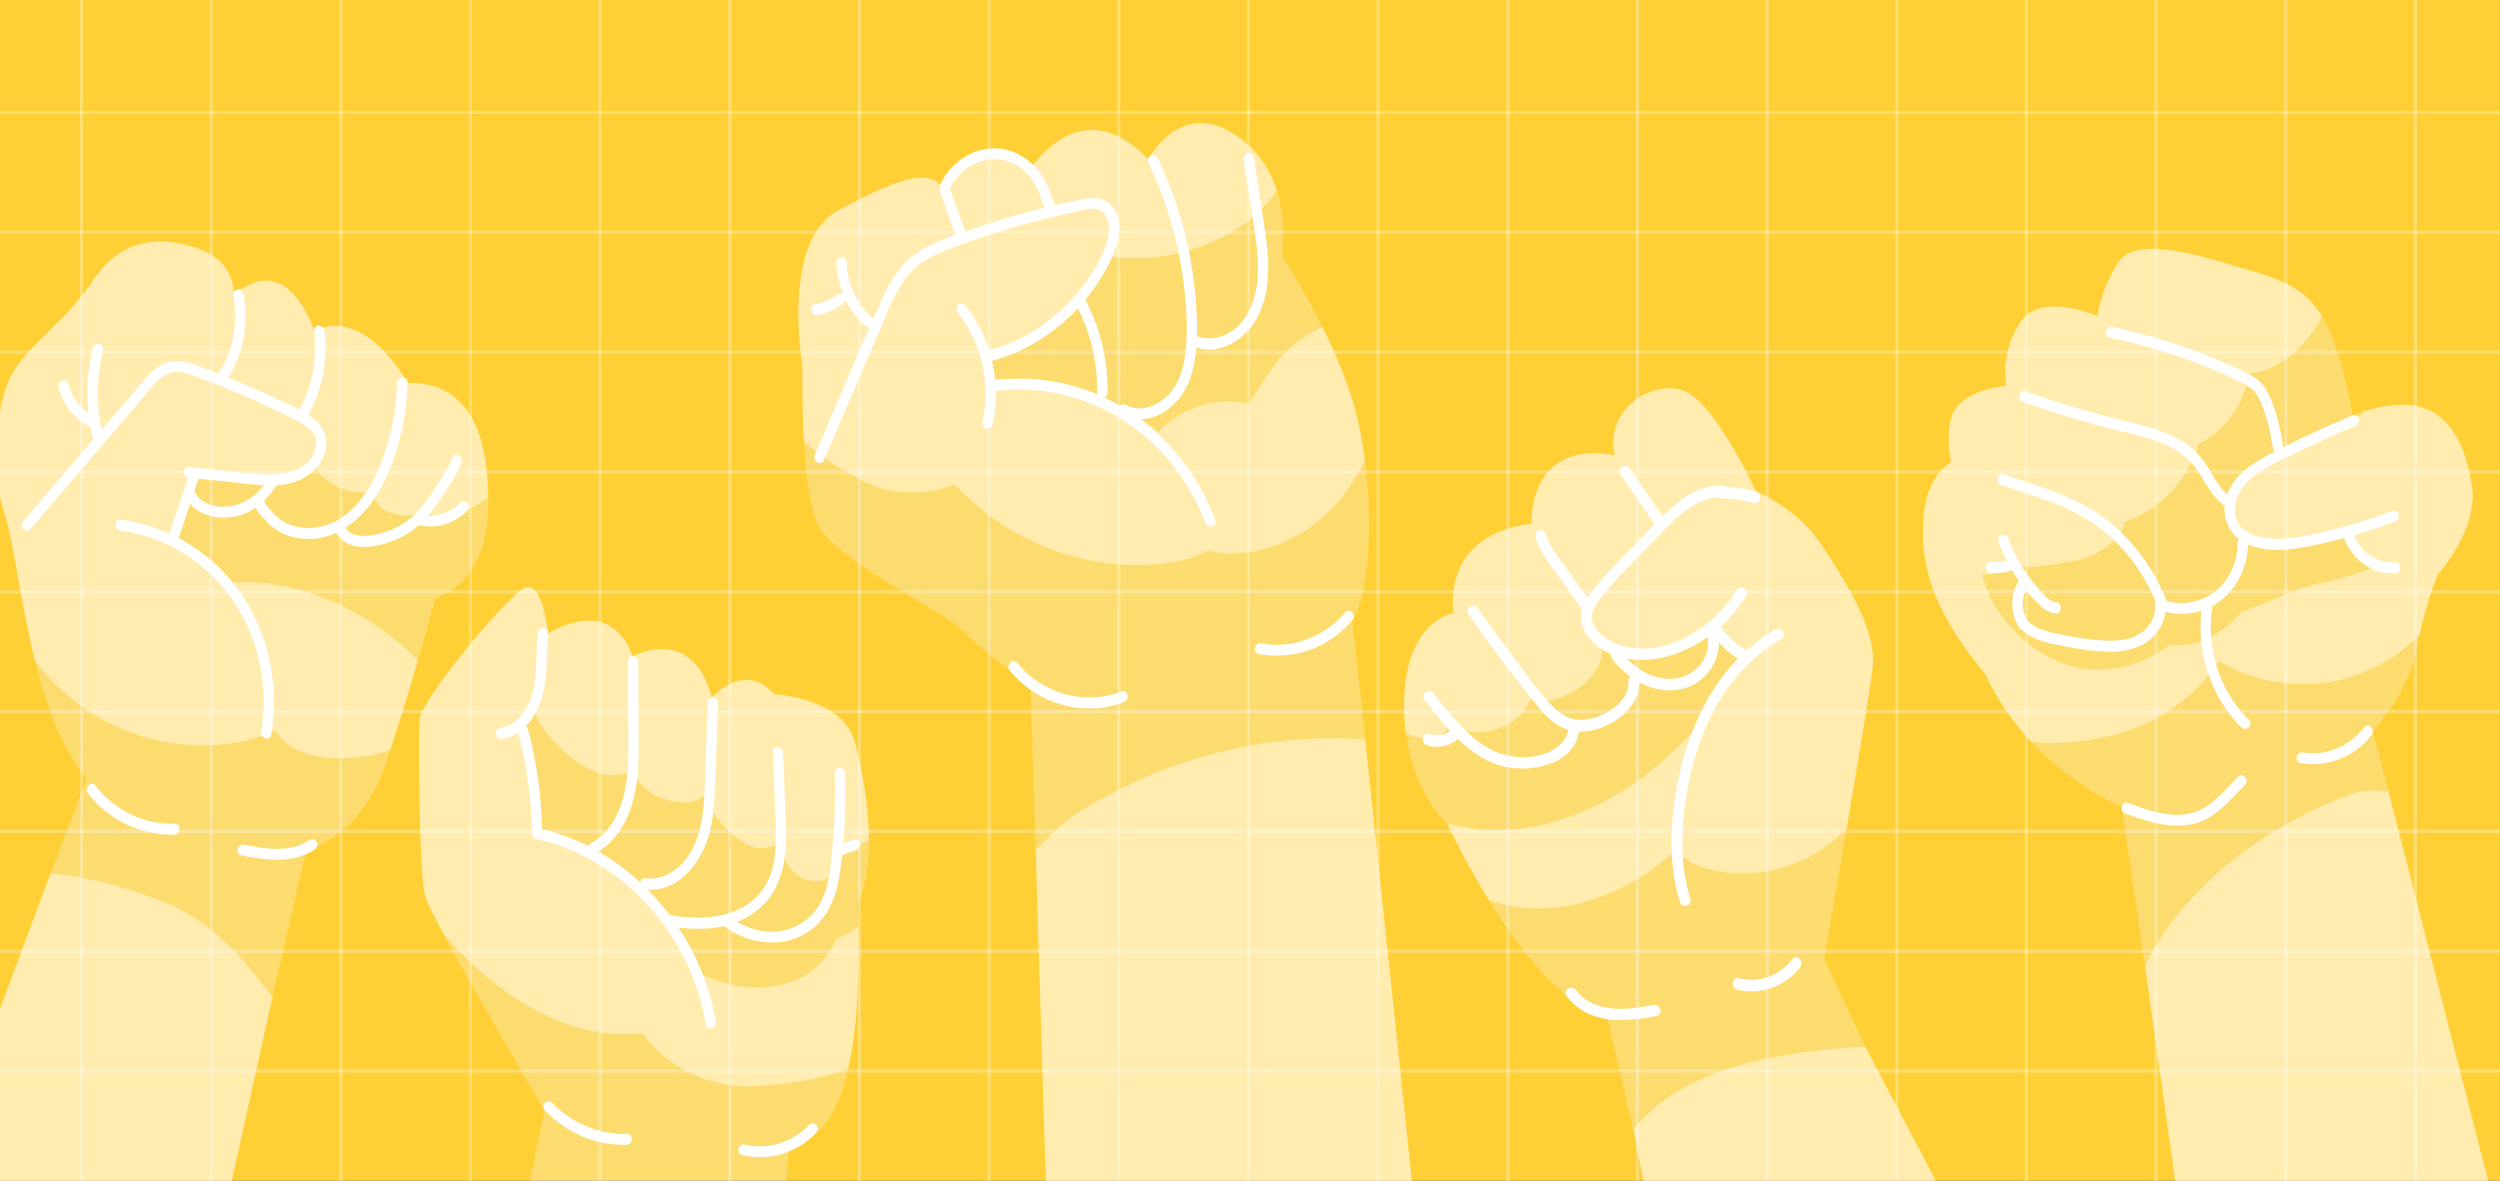 <?xml version="1.0" encoding="UTF-8"?> <svg xmlns="http://www.w3.org/2000/svg" width="813" height="384" viewBox="0 0 813 384" fill="none"><rect x="0" y="0" width="813" height="384" fill="#333333" stroke="none"/><g clip-path="url(#clip0_100_88)"><rect width="813" height="384" fill="#FFD035"></rect><path d="M406 348.333L-100 348.333" stroke="white" stroke-opacity="0.3" stroke-linecap="round" stroke-linejoin="round"></path><path d="M406 309.366L-100 309.366" stroke="white" stroke-opacity="0.3" stroke-linecap="round" stroke-linejoin="round"></path><path d="M406 270.384L-100 270.384" stroke="white" stroke-opacity="0.3" stroke-linecap="round" stroke-linejoin="round"></path><path d="M406 231.417L-100 231.417" stroke="white" stroke-opacity="0.3" stroke-linecap="round" stroke-linejoin="round"></path><path d="M406 192.45L-100 192.45" stroke="white" stroke-opacity="0.3" stroke-linecap="round" stroke-linejoin="round"></path><path d="M406 153.483L-100 153.483" stroke="white" stroke-opacity="0.3" stroke-linecap="round" stroke-linejoin="round"></path><path d="M406 114.516L-100 114.515" stroke="white" stroke-opacity="0.3" stroke-linecap="round" stroke-linejoin="round"></path><path d="M406 75.548L-100 75.548" stroke="white" stroke-opacity="0.3" stroke-linecap="round" stroke-linejoin="round"></path><path d="M406 36.581L-100 36.581" stroke="white" stroke-opacity="0.3" stroke-linecap="round" stroke-linejoin="round"></path><path d="M406 -41.368L406 426.268" stroke="white" stroke-opacity="0.3" stroke-linecap="round" stroke-linejoin="round"></path><path d="M363.82 -41.368L363.82 426.268" stroke="white" stroke-opacity="0.3" stroke-linecap="round" stroke-linejoin="round"></path><path d="M321.656 -41.368L321.656 426.268" stroke="white" stroke-opacity="0.3" stroke-linecap="round" stroke-linejoin="round"></path><path d="M279.488 -41.368L279.488 426.268" stroke="white" stroke-opacity="0.3" stroke-linecap="round" stroke-linejoin="round"></path><path d="M237.332 -41.368L237.332 426.268" stroke="white" stroke-opacity="0.3" stroke-linecap="round" stroke-linejoin="round"></path><path d="M195.164 -41.368L195.164 426.268" stroke="white" stroke-opacity="0.3" stroke-linecap="round" stroke-linejoin="round"></path><path d="M153 -41.368L153 426.268" stroke="white" stroke-opacity="0.3" stroke-linecap="round" stroke-linejoin="round"></path><path d="M110.836 -41.368L110.836 426.268" stroke="white" stroke-opacity="0.3" stroke-linecap="round" stroke-linejoin="round"></path><path d="M68.672 -41.368L68.672 426.268" stroke="white" stroke-opacity="0.3" stroke-linecap="round" stroke-linejoin="round"></path><path d="M26.496 -41.368L26.496 426.268" stroke="white" stroke-opacity="0.3" stroke-linecap="round" stroke-linejoin="round"></path><path d="M406 348.333L912 348.333" stroke="white" stroke-opacity="0.3" stroke-linecap="round" stroke-linejoin="round"></path><path d="M406 309.366L912 309.366" stroke="white" stroke-opacity="0.3" stroke-linecap="round" stroke-linejoin="round"></path><path d="M406 270.384L912 270.384" stroke="white" stroke-opacity="0.3" stroke-linecap="round" stroke-linejoin="round"></path><path d="M406 231.417L912 231.417" stroke="white" stroke-opacity="0.3" stroke-linecap="round" stroke-linejoin="round"></path><path d="M406 192.45L912 192.45" stroke="white" stroke-opacity="0.3" stroke-linecap="round" stroke-linejoin="round"></path><path d="M406 153.483L912 153.483" stroke="white" stroke-opacity="0.3" stroke-linecap="round" stroke-linejoin="round"></path><path d="M406 114.516L912 114.515" stroke="white" stroke-opacity="0.3" stroke-linecap="round" stroke-linejoin="round"></path><path d="M406 75.548L912 75.548" stroke="white" stroke-opacity="0.3" stroke-linecap="round" stroke-linejoin="round"></path><path d="M406 36.581L912 36.581" stroke="white" stroke-opacity="0.3" stroke-linecap="round" stroke-linejoin="round"></path><path d="M448.18 -41.368L448.18 426.268" stroke="white" stroke-opacity="0.3" stroke-linecap="round" stroke-linejoin="round"></path><path d="M490.344 -41.368L490.344 426.268" stroke="white" stroke-opacity="0.3" stroke-linecap="round" stroke-linejoin="round"></path><path d="M532.512 -41.368L532.512 426.268" stroke="white" stroke-opacity="0.3" stroke-linecap="round" stroke-linejoin="round"></path><path d="M574.668 -41.368L574.668 426.268" stroke="white" stroke-opacity="0.3" stroke-linecap="round" stroke-linejoin="round"></path><path d="M616.836 -41.368L616.836 426.268" stroke="white" stroke-opacity="0.3" stroke-linecap="round" stroke-linejoin="round"></path><path d="M659 -41.368L659 426.268" stroke="white" stroke-opacity="0.3" stroke-linecap="round" stroke-linejoin="round"></path><path d="M701.164 -41.368L701.164 426.268" stroke="white" stroke-opacity="0.3" stroke-linecap="round" stroke-linejoin="round"></path><path d="M743.328 -41.368L743.328 426.268" stroke="white" stroke-opacity="0.3" stroke-linecap="round" stroke-linejoin="round"></path><path d="M785.504 -41.368L785.504 426.268" stroke="white" stroke-opacity="0.3" stroke-linecap="round" stroke-linejoin="round"></path><path d="M359.036 83.156C356.141 89.329 353.442 95.428 347.938 99.545C339.867 105.602 333.478 110.947 325.409 116.291C324.529 116.602 323.394 116.913 322.227 116.75C322.41 118.953 322.672 121.145 322.701 123.303C341.587 122.442 361.661 127.896 376.723 140.48C384.091 132.36 395.802 128.858 406.122 131.266C410.876 124.027 414.943 116.199 422.249 110.946C424.754 109.145 427.355 107.623 430.024 106.304C423.47 93.16 416.851 83.021 416.851 83.021C417.666 76.152 417.36 68.841 415.269 62.112C403.149 79.373 379.035 86.501 359.036 83.156Z" fill="#F6F6F6" fill-opacity="0.3"></path><path d="M440.203 131.33C437.759 122.921 433.902 114.086 430.023 106.305C427.353 107.626 424.752 109.147 422.248 110.947C414.942 116.201 410.876 124.028 406.121 131.268C395.802 128.861 384.089 132.362 376.723 140.482C361.66 127.897 341.586 122.444 322.7 123.304C322.672 121.145 322.409 118.954 322.226 116.751C323.394 116.913 324.53 116.604 325.409 116.293C333.479 110.949 339.868 105.604 347.937 99.546C353.441 95.429 356.14 89.329 359.035 83.157C379.033 86.502 403.148 79.374 415.268 62.114C412.773 54.086 407.732 46.889 398.983 42.274C382.903 33.791 373.399 51.773 373.399 51.773C351.388 28.648 335.107 55.017 335.107 55.017C318.133 38.924 305.751 60.173 305.751 60.173C301.178 55.008 291.332 58.33 272.572 68.416C253.811 78.501 260.957 118.917 260.957 118.917C260.957 118.917 260.702 130.578 261.423 143.194C267.06 149.256 274.66 153.184 281.698 156.912C290.834 161.313 301.124 160.954 310.511 157.605C328.067 176.467 353.731 186.236 378.537 183.279C383.496 182.672 388.455 181.377 393.047 179.07C401.162 181.322 410.633 179.33 417.878 176.153C429.69 170.91 438.241 161.33 443.86 149.818C443.025 143.183 441.801 136.823 440.203 131.33Z" fill="white" fill-opacity="0.6"></path><path d="M350.629 264.157C345.355 267.686 340.998 271.945 336.801 276.531L344.489 528.741H474.475L443.969 240.426C411.814 238.21 379.676 246.067 350.629 264.157Z" fill="white" fill-opacity="0.6"></path><path d="M350.628 264.157C379.676 246.067 411.814 238.211 443.968 240.426L439.761 201.697C445.269 193.776 446.459 170.479 443.859 149.815C438.239 161.328 429.688 170.907 417.877 176.151C410.631 179.327 401.159 181.321 393.046 179.067C388.454 181.375 383.496 182.67 378.536 183.277C353.73 186.234 328.066 176.464 310.509 157.602C301.123 160.951 290.833 161.31 281.696 156.91C274.659 153.182 267.059 149.252 261.422 143.192C262.048 154.149 263.41 165.828 266.316 171.218C272.57 182.814 308.305 199.381 314.112 205.914C319.919 212.447 335.107 222.66 335.107 222.66L336.8 276.53C340.996 271.946 345.353 267.687 350.628 264.157Z" fill="#F6F6F6" fill-opacity="0.3"></path><path d="M410.757 70.89C409.743 64.293 408.729 57.696 407.714 51.099C407.367 48.842 404.127 49.8 404.472 52.046C405.485 58.644 406.5 65.24 407.514 71.837C408.518 78.371 409.609 85.052 408.855 91.685C408.24 97.089 406.26 102.637 402.331 106.309C398.777 109.632 393.773 111.002 389.271 109.346C389.398 105.027 389.134 100.677 388.754 96.422C388.091 89 386.829 81.634 384.946 74.45C382.846 66.441 379.974 58.671 376.442 51.251C375.467 49.203 372.565 51.005 373.538 53.05C379.179 64.899 382.975 77.689 384.766 90.825C385.652 97.316 386.105 103.972 385.84 110.531C385.604 116.366 384.566 122.84 380.848 127.411C377.357 131.704 371.214 134.476 366.135 131.704C365.404 131.305 364.705 131.504 364.225 131.96C362.544 130.983 360.826 130.075 359.067 129.25C359.668 129.039 360.157 128.5 360.169 127.633C360.313 117.092 357.809 106.682 352.954 97.499C356.649 93.021 359.833 87.98 362.116 82.544C364.441 77.007 365.449 69.199 359.715 65.482C356.839 63.619 353.465 64.526 350.377 65.149C347.86 65.656 345.349 66.203 342.846 66.785C342.96 65.771 342.553 64.79 341.847 64.131C340.099 56.048 333.452 49.489 325.66 48.398C317.523 47.258 309.142 52.28 305.749 60.172C305.645 60.415 305.593 60.655 305.584 60.886C305.433 61.221 305.408 61.635 305.578 62.108C307.193 66.602 308.81 71.096 310.426 75.59C310.526 75.871 310.672 76.097 310.846 76.276C306.52 77.804 302.229 79.561 298.441 82.071C292.87 85.763 289.428 91.462 286.657 97.628C285.745 99.658 284.84 101.693 283.941 103.731C283.853 103.578 283.734 103.43 283.579 103.292C278.573 98.812 275.567 92.36 275.402 85.402C275.348 83.114 271.985 83.105 272.04 85.402C272.123 88.91 272.836 92.349 274.102 95.534C273.665 95.258 273.111 95.232 272.546 95.662C270.258 97.407 267.794 98.499 265.016 99.001C262.888 99.386 263.79 102.82 265.91 102.437C268.928 101.891 271.759 100.633 274.244 98.739C274.689 98.399 274.909 97.945 274.963 97.478C276.498 100.632 278.596 103.48 281.201 105.811C281.737 106.291 282.352 106.345 282.88 106.153C276.805 120.006 270.982 133.995 265.001 147.889C264.109 149.961 267.007 151.773 267.904 149.688C273.825 135.932 279.747 122.175 285.668 108.42C288.262 102.395 290.555 95.823 294.451 90.569C298.37 85.279 304.081 82.722 309.898 80.517C322.862 75.601 336.176 71.719 349.689 68.909C352.392 68.348 356.202 66.85 358.571 68.993C360.8 71.009 361.025 74.371 360.375 77.196C359.052 82.937 355.518 88.558 352.056 93.113C351.396 93.982 350.712 94.83 350.008 95.659C349.678 95.861 349.406 96.164 349.257 96.527C341.829 104.947 332.24 111.074 321.663 113.935C319.973 108.583 317.326 103.557 313.805 99.196C312.396 97.451 310.028 99.982 311.427 101.716C316.667 108.205 319.753 116.416 320.382 124.852C320.265 125.24 320.299 125.69 320.457 126.104C320.627 129.833 320.319 133.592 319.498 137.252C318.998 139.481 322.239 140.433 322.74 138.199C323.558 134.557 323.912 130.845 323.836 127.157C346.302 124.299 369.038 134.347 382.936 153.296C386.666 158.38 389.731 164.048 391.98 170.03C392.771 172.134 396.024 171.217 395.223 169.082C390.219 155.766 381.635 144.416 370.837 136.332C373.949 136.271 377.049 135.137 379.695 133.222C384.696 129.598 387.406 123.708 388.488 117.52C388.747 116.035 388.933 114.535 389.064 113.027C397.067 115.58 405.407 110.241 409.156 102.713C414.082 92.814 412.378 81.435 410.757 70.89ZM317.867 73.898C316.524 74.353 315.157 74.805 313.783 75.266C313.782 75.072 313.748 74.864 313.667 74.642C312.081 70.23 310.494 65.817 308.907 61.405C311.884 55.114 318.486 50.992 325.191 51.895C331.851 52.791 337.301 58.562 338.673 65.406C338.688 65.533 338.715 65.656 338.754 65.773C338.877 66.236 339.129 66.545 339.442 66.719C339.428 67.004 339.485 67.293 339.598 67.557C332.278 69.357 325.025 71.472 317.867 73.898ZM342.633 124.071C336.319 122.995 329.963 122.863 323.629 123.625C323.426 121.511 323.083 119.416 322.601 117.357C333.161 114.493 342.907 108.488 350.544 100.255C354.782 108.67 356.939 118.063 356.808 127.633C356.804 127.876 356.842 128.093 356.906 128.284C352.353 126.345 347.575 124.913 342.633 124.071Z" fill="white"></path><path d="M364.657 224.863C352.822 229.513 338.953 225.689 330.764 215.507C329.359 213.76 326.99 216.291 328.386 218.027C337.277 229.082 352.695 233.349 365.55 228.299C367.563 227.509 366.692 224.064 364.657 224.863Z" fill="white"></path><path d="M437.386 199.178C430.665 207.205 420.157 211.181 410.163 209.207C408.047 208.789 407.14 212.223 409.269 212.643C420.414 214.845 432.213 210.714 439.764 201.696C441.195 199.987 438.825 197.458 437.386 199.178Z" fill="white"></path><path d="M74.715 189.498C70.526 184.504 65.247 180.197 59.434 177.275C58.603 175.391 57.788 173.472 57.254 171.449C58.73 165.101 61.199 159.172 63.709 153.26C71.685 155.841 80.407 158.231 88.482 155.628C93.021 157.598 99.137 156.035 102.429 152.345C106.732 158.057 114.477 161.211 121.19 160.005C121.555 163.123 123.632 165.573 126.202 166.482C129.508 167.734 133.476 168.278 136.712 166.765C143.638 169.165 152.6 166.735 158.765 161.795C158.773 162.779 158.769 163.777 158.75 164.795C158.274 190.621 141.594 194.518 141.594 194.518C141.594 194.518 139.377 202.812 135.934 214.645C119.631 198.53 97.246 187.757 74.715 189.498Z" fill="#F6F6F6" fill-opacity="0.3"></path><path d="M4.343 120.788C9.586 112.203 22.453 103.113 30.078 91.453C37.703 79.792 48.664 75.844 63.14 80.389C77.615 84.934 75.913 96.249 75.913 96.249C93.631 80.294 102.175 107.604 102.175 107.604C118.99 99.469 132.559 124.513 132.559 124.513C150.43 124.209 158.575 137.829 158.766 161.794C152.601 166.734 143.64 169.164 136.713 166.764C133.478 168.277 129.509 167.731 126.203 166.481C123.634 165.573 121.556 163.122 121.191 160.004C114.478 161.21 106.734 158.056 102.43 152.344C99.138 156.034 93.022 157.597 88.483 155.627C80.409 158.23 71.686 155.84 63.71 153.259C61.2 159.17 58.732 165.098 57.255 171.448C57.789 173.471 58.603 175.389 59.435 177.274C65.248 180.196 70.527 184.503 74.716 189.497C97.246 187.756 119.631 198.53 135.935 214.642C133.483 223.068 130.409 233.287 127.066 243.586C124.494 244.886 121.638 245.657 119.142 245.936C108.844 247.344 96.252 247.354 89.465 237.733C64.466 248.171 34.605 240.737 15.914 220.281C14.243 218.592 12.746 216.756 11.368 214.818C6.579 195.583 4.477 176.123 1.484 167.101C-3.757 151.302 -0.898 129.373 4.343 120.788Z" fill="white" fill-opacity="0.6"></path><path d="M11.367 214.819C12.745 216.758 14.243 218.593 15.913 220.283C34.605 240.738 64.466 248.172 89.465 237.735C96.251 247.354 108.843 247.344 119.141 245.937C121.637 245.659 124.493 244.888 127.065 243.588C126.67 244.807 126.27 246.029 125.868 247.247C117.289 273.213 99.657 276.226 99.657 276.226L88.603 324.26C79.21 311.65 68.782 299.721 54.245 293.681C42.109 288.751 29.362 285.243 16.448 283.925L28.231 253.268C20.079 243.594 14.965 229.271 11.367 214.819Z" fill="#F6F6F6" fill-opacity="0.3"></path><path d="M-42.234 441.426L16.448 283.926C29.362 285.243 42.109 288.751 54.245 293.682C68.782 299.722 79.21 311.651 88.603 324.26L43.275 528.741H-42.234V441.426Z" fill="white" fill-opacity="0.6"></path><path d="M9.91 172.023C16.245 164.632 22.58 157.242 28.915 149.851C34.505 143.33 40.094 136.81 45.684 130.288C48.075 127.499 50.434 124.01 53.554 122.083C57.211 119.825 61.328 121.575 64.983 122.931C72.558 125.742 80.031 128.866 87.369 132.312C90.866 133.954 94.488 135.525 97.814 137.536C99.795 138.733 102.638 140.722 102.842 143.399C102.768 143.593 102.721 143.811 102.714 144.057C102.497 152.422 93.133 154.533 86.903 154.292C78.414 153.964 69.889 152.657 61.436 151.786C59.391 151.574 59.307 154.772 61.127 155.288C59.105 161.363 57.084 167.438 55.062 173.513C50.012 171.226 44.651 169.704 39.143 169.025C36.993 168.761 37.018 172.326 39.143 172.588C45.265 173.344 51.276 175.286 56.769 178.243C66.668 183.571 74.857 192.007 79.922 202.501C85.148 213.331 86.961 225.977 84.946 237.953C84.569 240.2 87.81 241.154 88.189 238.901C89.406 231.666 89.389 224.309 88.115 217.082C85.882 204.422 79.756 192.633 70.684 184.039C66.876 180.431 62.646 177.405 58.122 175.015C59.362 171.288 60.602 167.562 61.842 163.837C65.343 167.941 71.397 168.966 76.364 167.99C78.809 167.509 81.08 166.491 83.122 165.088C83.82 166.453 84.743 167.687 85.838 168.72C85.912 168.789 85.99 168.849 86.071 168.905C86.124 168.989 86.183 169.071 86.252 169.152C89.773 173.228 94.845 175.214 100.003 175.278C103.344 175.321 106.47 174.581 109.343 173.261C113.892 180.948 125.548 177.507 131.836 173.938C133.41 173.046 134.843 171.987 136.171 170.801C141.859 172.113 147.801 170.344 151.99 166.027C153.545 164.425 151.164 161.909 149.612 163.507C146.815 166.39 143.04 167.871 139.221 167.668C140.183 166.545 141.091 165.359 141.961 164.129C144.948 159.901 147.978 155.458 150.011 150.618C150.884 148.54 147.986 146.73 147.107 148.82C145.41 152.86 142.978 156.478 140.588 160.082C138.325 163.493 135.861 166.887 132.59 169.28C129.298 171.688 125.488 173.191 121.571 173.976C118.555 174.58 114.224 174.615 112.295 171.65C116.796 168.787 120.544 164.476 123.342 159.614C129.327 149.211 132.087 136.588 132.559 124.514C132.649 122.218 129.286 122.229 129.197 124.514C128.939 131.109 127.917 137.621 126.107 143.939C123.454 153.193 119.079 162.988 111.109 168.347C104.311 172.918 94.373 173.281 88.63 166.631C88.543 166.532 88.454 166.447 88.363 166.375C88.316 166.314 88.272 166.251 88.216 166.197C87.202 165.24 86.423 164.151 85.826 162.887C87.379 161.409 88.749 159.701 89.897 157.852C90.1 157.842 90.303 157.832 90.505 157.817C97.323 157.329 104.81 153.317 105.937 145.693C105.988 145.563 106.029 145.418 106.054 145.255C106.656 141.208 104.504 138.135 101.536 135.84C101.135 135.529 100.721 135.233 100.301 134.947C100.342 134.887 100.383 134.823 100.42 134.754C104.84 126.544 106.685 116.984 105.539 107.603C105.264 105.357 101.9 105.336 102.177 107.603C103.25 116.396 101.666 125.246 97.517 132.955C97.472 133.038 97.437 133.12 97.405 133.203C94.875 131.836 92.189 130.707 89.657 129.511C84.591 127.119 79.465 124.867 74.287 122.762C79.267 114.667 80.971 104.758 79.157 95.301C78.725 93.053 75.485 94.01 75.914 96.249C77.567 104.872 75.831 113.848 71.259 121.17C71.192 121.277 71.139 121.384 71.097 121.489C69.161 120.728 67.219 119.988 65.268 119.27C61.395 117.846 57.223 116.506 53.245 118.284C49.686 119.877 47.18 123.252 44.649 126.204C40.776 130.723 36.902 135.242 33.029 139.761C31.225 131.253 31.369 122.445 33.473 113.986C34.025 111.763 30.782 110.823 30.23 113.038C28.488 120.044 28.011 127.298 28.781 134.441C25.586 132.227 23.278 128.919 22.264 124.932C21.701 122.716 18.459 123.662 19.022 125.879C20.419 131.378 23.965 136.03 28.792 138.557C28.998 138.666 29.2 138.724 29.397 138.748C29.639 140.088 29.922 141.422 30.254 142.747C30.27 142.811 30.289 142.874 30.31 142.933L7.532 169.503C6.079 171.197 8.452 173.723 9.91 172.023ZM85.766 157.826C83.407 160.904 80.283 163.286 76.608 164.285C72.353 165.443 66.191 164.81 63.632 160.483C63.492 160.244 63.323 160.062 63.14 159.929C63.561 158.665 63.981 157.401 64.402 156.137C64.457 155.971 64.486 155.813 64.498 155.663C68.603 156.087 72.708 156.51 76.812 156.933C79.773 157.239 82.771 157.661 85.766 157.826Z" fill="white"></path><path d="M79.327 274.706C86.414 276.069 94.229 277.459 100.692 273.151C102.529 271.927 104.219 275.008 102.39 276.228C95.12 281.074 86.422 279.678 78.434 278.142C76.307 277.733 77.207 274.299 79.327 274.706Z" fill="white"></path><path d="M31.018 255.49C37.299 263.574 46.808 268.193 56.696 267.862C58.86 267.79 58.858 271.353 56.696 271.425C46.009 271.781 35.442 266.763 28.641 258.009C27.275 256.253 29.642 253.719 31.018 255.49Z" fill="white"></path><path d="M764.635 258.22C768.412 256.886 772.671 256.777 776.794 257.561L837.636 495.225V528.741H727.753L697.508 313.896C711.121 287.046 737.673 268.205 764.635 258.22Z" fill="white" fill-opacity="0.6"></path><path d="M682.926 240.048C698.065 237.218 713.2 228.275 721.629 214.942C742.376 227.699 770.327 224.039 786.908 206.223C786.616 207.563 786.33 208.966 786.052 210.436C783.144 225.847 771.605 237.862 771.605 237.862L776.791 257.563C772.669 256.777 768.41 256.887 764.632 258.222C737.671 268.208 711.119 287.047 697.505 313.899L690.008 262.503C676.94 256.388 667.349 248.52 660.504 241.185C668.019 242.204 675.153 241.469 682.926 240.048Z" fill="#F6F6F6" fill-opacity="0.3"></path><path d="M768.652 133.837C767.509 134.21 766.333 134.629 765.114 135.107C765.114 135.107 761.992 116.768 756.967 106.302C756.372 105.061 755.758 103.916 755.115 102.849C750.22 112.47 742.136 120.096 731.652 121.538C729.663 131.381 723.574 140.581 714.953 144.301C711.833 155.089 704.295 163.919 694.359 168.431C693.387 168.844 692.274 169.284 691.118 169.61C690.727 171.252 690.072 172.808 688.979 174.132C684.945 179.121 679.228 181.615 673.512 182.684C667.258 183.548 660.783 185.343 654.623 183.738C651.91 186.025 648.241 186.971 644.605 186.872C648.66 202.405 661.691 213.903 676.202 217.245C686.483 219.113 697.276 216.086 705.668 209.59C706.884 208.649 708.049 207.637 709.154 206.556C708.049 207.637 706.883 208.649 705.668 209.59C714.248 211.225 722.901 205.864 729.068 198.842C728.375 199.052 727.678 199.251 726.977 199.43C727.679 199.25 728.376 199.052 729.068 198.842C737.994 196.133 746.196 191.107 755.557 189.454C762.252 188.035 767.949 185.91 773.972 183.781C769.744 181.08 766.526 177.42 763.962 173.108C753.712 178.836 739.962 178.857 730.003 173.421C725.969 170.927 723.951 163.445 726.304 157.744C726.594 157.053 726.999 156.446 727.47 155.888C731.994 152.926 737.529 151.511 742.78 149.193C744.461 148.48 746.142 147.411 747.824 146.342C754.729 141.461 763.355 139.971 768.652 133.837ZM710.835 206.556C711.172 206.199 710.835 206.199 710.498 206.199C710.835 206.2 711.172 206.2 710.835 206.556Z" fill="#F6F6F6" fill-opacity="0.3"></path><path d="M625.551 167.846C626.609 154.396 634.541 150.193 634.541 150.193C634.541 150.193 631.368 136.464 637.449 131.14C643.531 125.817 652.521 125.536 652.521 125.536C652.521 125.536 650.141 115.728 656.751 105.081C663.362 94.434 682.136 102.84 682.136 102.84C682.136 102.84 682.665 95.274 688.747 85.468C694.829 75.661 718.098 84.067 731.848 87.99C743.967 91.449 750.334 94.909 755.115 102.848C750.22 112.47 742.136 120.096 731.652 121.538C729.663 131.381 723.574 140.581 714.953 144.301C711.833 155.089 704.295 163.919 694.359 168.431C693.387 168.844 692.275 169.284 691.118 169.61C690.727 171.252 690.073 172.808 688.979 174.132C684.945 179.121 679.228 181.615 673.512 182.684C667.258 183.548 660.783 185.343 654.623 183.738C651.91 186.025 648.241 186.971 644.606 186.872C648.66 202.405 661.691 213.902 676.202 217.245C686.483 219.112 697.276 216.085 705.668 209.59C714.248 211.225 722.901 205.864 729.068 198.842C737.994 196.133 746.196 191.107 755.557 189.454C762.252 188.035 767.949 185.91 773.972 183.781C769.744 181.08 766.526 177.42 763.962 173.108C753.712 178.836 739.962 178.857 730.003 173.421C725.969 170.927 723.951 163.445 726.304 157.744C726.594 157.053 726.999 156.446 727.471 155.888C731.994 152.926 737.529 151.511 742.78 149.192C744.461 148.48 746.143 147.411 747.824 146.342C754.73 141.463 763.358 139.972 768.653 133.838C794.962 125.238 801.236 143.235 803.77 157.199C806.415 171.769 792.929 186.619 792.929 186.619C792.929 186.619 789.683 193.5 786.91 206.224C770.328 224.04 742.378 227.7 721.631 214.943C713.2 228.276 698.066 237.219 682.928 240.049C675.155 241.469 668.021 242.205 660.508 241.183C649.731 229.634 645.76 219.402 645.76 219.402C626.573 196.425 624.493 181.295 625.551 167.846Z" fill="white" fill-opacity="0.6"></path><path d="M647.372 182.708C649.139 182.882 650.848 182.772 652.57 182.317C652.579 182.314 652.586 182.314 652.594 182.312C651.579 180.294 650.677 178.208 649.899 176.053C649.126 173.909 652.376 172.982 653.142 175.105C654.65 179.287 656.707 183.24 659.226 186.836C660.469 188.611 661.847 190.284 663.313 191.858C664.637 193.28 666.525 195.801 668.549 195.857C670.709 195.917 670.717 199.479 668.549 199.42C665.972 199.349 664.131 197.591 662.336 195.82C661.073 194.574 659.886 193.25 658.762 191.866C657.261 195.101 657.488 198.859 659.369 201.922C659.518 201.997 659.666 202.097 659.805 202.229C662.873 205.121 667.465 205.77 671.355 206.558C675.712 207.44 680.149 208.12 684.585 208.324C688.558 208.506 692.831 208.204 696.259 205.844C699.255 203.783 701.26 200.321 700.818 196.482C700.773 196.098 700.834 195.781 700.966 195.528C697.146 186.18 690.901 177.906 683.126 171.922C673.532 164.536 661.841 161.489 650.71 157.711C648.657 157.014 649.534 153.573 651.604 154.275C663.334 158.257 675.66 161.502 685.651 169.494C694.047 176.212 700.551 185.145 704.553 195.444C704.584 195.45 704.613 195.455 704.643 195.464C710.115 196.96 716.124 195.794 720.622 192.105C725.129 188.408 727.69 182.533 727.697 176.535C727.698 176.022 727.867 175.625 728.129 175.342C724.896 172.808 723.094 168.933 723.469 164.564C719.838 161.944 717.749 157.951 715.366 154.152C712.837 150.12 709.555 147.214 705.424 145.156C701.245 143.075 696.679 141.942 692.2 140.847C686.91 139.554 681.638 138.207 676.401 136.688C670.169 134.88 663.99 132.877 657.865 130.699C655.823 129.973 656.699 126.531 658.759 127.263C669.625 131.126 680.659 134.395 691.831 137.104C700.414 139.185 709.978 141.507 715.923 148.988C718.882 152.712 720.72 157.678 724.311 160.799C726.735 154.019 733.073 150.328 738.945 147.27C739.152 147.163 739.358 147.059 739.565 146.952C739.397 146.749 739.274 146.477 739.22 146.127C738.345 140.397 737.027 134.066 734.313 128.963C732.87 126.25 730.395 125.124 727.829 123.889C725.11 122.582 722.362 121.345 719.585 120.182C708.71 115.626 697.45 112.158 685.975 109.774C683.854 109.332 684.751 105.898 686.869 106.338C699.162 108.892 711.211 112.694 722.802 117.738C725.618 118.964 728.43 120.23 731.179 121.62C733.711 122.9 735.812 124.526 737.215 127.164C740.075 132.539 741.539 139.141 742.461 145.178C742.475 145.274 742.481 145.366 742.484 145.457C749.904 141.711 757.458 138.265 765.116 135.104C767.133 134.271 768.008 137.714 766.01 138.54C758.99 141.439 752.066 144.585 745.252 147.993C739.602 150.818 732.312 153.633 728.73 159.414C727.088 162.064 726.133 165.558 727.164 168.653C728.075 171.383 730.405 173.126 732.905 174.035C739.337 176.375 746.82 174.929 753.285 173.509C761.674 171.667 769.934 169.174 778.015 166.165C780.061 165.403 780.94 168.844 778.909 169.601C774.493 171.245 770.021 172.73 765.507 174.044C767.668 179.675 773.227 183.295 778.971 182.897C781.132 182.748 781.123 186.312 778.971 186.46C771.707 186.962 764.83 182.072 762.246 174.959C759.571 175.683 756.883 176.351 754.179 176.944C747.023 178.514 738.645 180.105 731.57 177.303C731.391 177.232 731.215 177.158 731.043 177.082C730.881 183.985 727.845 190.661 722.662 194.908C721.662 195.728 720.6 196.44 719.492 197.049C717.243 210.531 721.865 224.755 731.291 234.063C732.877 235.63 730.495 238.146 728.913 236.583C719.145 226.937 714.35 212.561 715.906 198.597C712.138 199.825 708.067 199.978 704.185 199.006C703.821 202.393 701.994 205.515 699.508 207.703C695.842 210.93 691.049 211.926 686.387 211.929C681.178 211.933 675.893 211.075 670.784 210.057C666.184 209.14 661.265 208.231 657.613 204.912C657.317 204.795 657.041 204.587 656.816 204.265C653.698 199.804 653.602 193.484 656.5 188.879C655.693 187.722 654.935 186.535 654.223 185.319C654.036 185.514 653.784 185.667 653.463 185.753C651.464 186.282 649.424 186.474 647.371 186.271C645.236 186.061 645.215 182.497 647.372 182.708Z" fill="white"></path><path d="M748.949 244.686C756.428 246.021 764.097 242.712 768.83 236.511C770.191 234.727 772.557 237.262 771.208 239.031C765.681 246.274 756.666 249.659 748.056 248.122C745.926 247.742 746.829 244.308 748.949 244.686Z" fill="white"></path><path d="M692.035 261.12C698.318 263.4 705.064 265.925 711.798 264.632C718.569 263.331 723.01 257.472 727.72 252.65C729.277 251.057 731.657 253.573 730.098 255.17C724.955 260.435 720.077 266.628 712.692 268.068C705.293 269.51 698.074 267.072 691.141 264.556C689.105 263.817 689.98 260.374 692.035 261.12Z" fill="white"></path><path d="M246.205 353.293C232.088 354.203 217.474 347.936 208.915 335.991C184.37 338.989 161.38 323.307 144.312 303.927C155.3 324.424 177.104 361.054 177.104 361.054L169.894 395.98C188.233 388.713 208.387 390.852 227.87 395.772C236.506 398.034 246.936 400.538 254.624 406.15L256.488 372.06L265.37 368.433C270.545 364.466 273.839 356.544 275.908 347.291C266.533 351.189 255.983 352.663 246.205 353.293Z" fill="#F6F6F6" fill-opacity="0.3"></path><path d="M271.896 305.311C264.243 323.786 241.638 324.348 225.947 315.722C223.439 309.343 220.175 303.388 216.365 298.056C205.979 284.012 190.268 274.732 174.005 270.487C173.299 258.27 174.752 244.756 168.861 234.314C170.154 232.667 171.279 230.886 172.252 228.999C176.211 238.097 183.415 245.974 191.869 250.263C195.715 252.315 200.901 252.905 204.972 250.776C208.91 257.174 215.792 261.379 223.311 260.988C225.548 260.763 227.559 259.898 229.359 258.633C231.628 265.558 236.87 271.284 242.818 274.597C246.579 276.633 250.208 275.903 253.61 274.256C254.766 280.774 258.414 286.198 265.105 286.582C270.747 286.906 272.797 281.542 273.56 276.104C276.575 275.973 279.69 274.816 282.571 273.212C282.503 261.566 280.164 248.788 277.798 240.7C273.791 227.001 251.73 225.733 251.73 225.733C241.937 214.693 231.486 226.864 231.486 226.864C225.239 202.858 205.745 213.399 205.745 213.399C198.317 192.802 178.249 206.031 178.249 206.031C178.249 206.031 178.025 203.871 177.484 201.184C176.483 196.207 174.398 189.416 170.642 191.144C164.857 193.806 136.763 227.611 136.433 234.077C136.102 240.544 136.261 283.454 138.217 291.233C138.67 293.034 141 297.748 144.312 303.926C161.379 323.307 184.369 338.987 208.914 335.99C217.473 347.934 232.087 354.201 246.204 353.292C255.982 352.662 266.533 351.189 275.906 347.29C279.447 331.452 279.399 311.717 279.044 301.23C276.92 303.011 274.512 304.405 271.896 305.311Z" fill="white" fill-opacity="0.6"></path><path d="M282.573 273.212C279.692 274.816 276.577 275.975 273.562 276.104C272.799 281.541 270.749 286.906 265.107 286.582C258.418 286.198 254.769 280.774 253.612 274.257C250.21 275.904 246.582 276.634 242.82 274.597C236.873 271.284 231.63 265.557 229.361 258.633C227.561 259.898 225.55 260.764 223.313 260.989C215.796 261.379 208.913 257.175 204.974 250.776C200.902 252.906 195.717 252.315 191.871 250.263C183.418 245.974 176.213 238.098 172.254 228.999C171.281 230.886 170.156 232.669 168.863 234.315C174.753 244.756 173.301 258.269 174.008 270.488C190.27 274.733 205.981 284.013 216.367 298.056C220.177 303.39 223.441 309.344 225.949 315.723C241.64 324.349 264.245 323.787 271.898 305.311C270.478 305.804 268.996 306.153 267.464 306.342C268.995 306.152 270.478 305.802 271.898 305.311C272.542 303.757 273.081 302.078 273.5 300.267C273.081 302.079 272.542 303.759 271.898 305.311C274.515 304.405 276.922 303.012 279.046 301.23C278.894 296.687 278.684 293.876 278.684 293.876C281.573 288.829 282.62 281.293 282.573 273.212Z" fill="#F6F6F6" fill-opacity="0.3"></path><path d="M279.622 274.344C279.446 273.485 278.485 272.672 277.621 272.983C276.479 273.394 275.339 273.804 274.199 274.216C274.223 273.924 274.247 273.632 274.271 273.342C274.873 266.091 275.075 258.811 274.913 251.534C274.863 249.256 271.504 249.044 271.555 251.341C271.717 258.617 271.516 265.898 270.914 273.149C270.381 279.565 270.044 286.709 267.35 292.607C264.914 297.935 260.076 301.512 254.644 302.641C249.499 303.71 244.249 302.424 239.716 299.786C242.341 298.728 244.832 297.26 247.107 295.292C255.469 288.052 255.911 276.845 255.515 266.263C255.247 259.129 254.972 251.994 254.701 244.859C254.614 242.588 251.256 242.373 251.343 244.666C251.622 252.007 251.914 259.348 252.181 266.689C252.414 273.127 252.645 280.065 249.909 286.009C244.234 298.34 229.682 299.676 218.419 297.669C218.211 297.631 218.022 297.633 217.85 297.665C215.618 294.69 213.191 291.877 210.589 289.26C221.171 290.105 228.784 279.667 231.01 269.692C232.421 263.366 232.506 256.833 232.734 250.37L233.503 228.661C233.584 226.373 230.226 226.172 230.145 228.468C229.919 234.874 229.691 241.28 229.465 247.686C229.25 253.751 229.242 259.894 228.32 265.898C227.502 271.225 225.729 276.596 222.107 280.522C218.876 284.024 214.604 286.251 209.918 285.615C208.922 285.48 208.351 286.173 208.239 286.984C204.042 283.1 199.447 279.705 194.548 276.907C202.793 272.003 206.373 261.993 207.303 252.431C207.89 246.387 207.679 240.27 207.655 234.204L207.577 215.218C207.568 212.934 204.21 212.727 204.22 215.025C204.244 220.885 204.268 226.745 204.292 232.606C204.316 238.239 204.481 243.901 204.154 249.527C203.604 258.982 200.815 269.586 192.208 274.192C191.754 274.435 191.493 274.798 191.382 275.194C186.552 272.746 181.498 270.864 176.265 269.641C176.033 258.654 174.521 247.744 171.705 237.162C171.579 236.688 171.326 236.351 171.014 236.136C172.944 234.142 174.453 231.627 175.495 228.994C178.347 221.784 177.459 213.634 178.255 206.034C178.494 203.753 175.136 203.567 174.898 205.841C174.184 212.645 174.928 219.867 172.816 226.436C171.219 231.406 167.759 236.075 162.584 236.776C160.441 237.067 161.165 240.548 163.301 240.258C165.217 239.999 166.955 239.284 168.504 238.247C171.315 248.917 172.822 259.904 172.936 270.982C172.943 271.688 173.34 272.61 174.081 272.769C195.699 277.411 214.367 293.446 223.862 314.45C226.537 320.368 228.414 326.629 229.466 333.094C229.833 335.353 233.12 334.595 232.752 332.335C230.95 321.263 226.69 310.773 220.623 301.6C225.549 302.263 230.625 302.262 235.419 301.142C235.481 301.202 235.546 301.259 235.622 301.312C243.869 307.248 254.955 308.673 263.485 302.543C271.214 296.989 272.967 287.358 273.861 278.081C275.354 277.542 276.846 277.005 278.34 276.467C279.196 276.155 279.831 275.359 279.622 274.344Z" fill="white"></path><path d="M203.922 368.744C194.896 368.983 186.06 365.399 179.609 358.675C178.071 357.073 175.559 359.442 177.107 361.055C184.167 368.413 193.819 372.565 203.741 372.301C205.888 372.244 206.088 368.686 203.922 368.744Z" fill="white"></path><path d="M263.124 365.781C257.736 371.485 249.777 374.054 242.318 372.218C240.225 371.703 239.142 375.079 241.249 375.598C249.857 377.717 259.087 375.082 265.369 368.434C266.897 366.817 264.658 364.156 263.124 365.781Z" fill="white"></path><path d="M531.137 367.226L563.502 528.74H705.694L606.574 340.361C604.474 340.379 602.37 340.499 600.256 340.734C575.455 342.894 547.42 347.406 531.137 367.226Z" fill="white" fill-opacity="0.6"></path><path d="M553.309 281.971C550.102 280.852 547.223 278.898 544.947 276.425C528.647 291.828 504.65 300.173 484.145 292.678C494.017 308.637 508.208 327.199 522.788 331.434L531.137 367.226C547.42 347.406 575.455 342.894 600.256 340.734C602.37 340.499 604.474 340.378 606.574 340.361L593.221 311.912C593.221 311.912 596.818 291.324 600.589 269.178C589.034 281.885 570.59 287.354 553.309 281.971Z" fill="#F6F6F6" fill-opacity="0.3"></path><path d="M554.156 233.475C557.311 226.401 562.262 220.394 567.636 214.876C563.161 212.327 559.326 208.108 556.912 203.229C550.822 208.989 542.567 212.352 534.328 212.4C529.938 212.308 525.405 212.506 521.148 210.767C521.187 218.191 515.074 223.543 509.101 226.232C505.476 228.11 501.375 228.372 497.446 227.577C496.733 230.356 495.04 232.537 492.834 233.961C486.902 238.084 477.898 240.238 471.792 235.431C470.458 237.956 468.434 239.933 465.395 240.272C462.567 240.304 459.619 239.912 457.16 238.375C458.828 250.875 464.008 261.328 470.365 267.63C500.943 276.518 534.378 258.364 554.156 233.475Z" fill="#F6F6F6" fill-opacity="0.3"></path><path d="M592.222 176.995C584.34 165.04 571.085 159.878 571.085 159.878C571.085 159.878 558.745 133.166 549.049 127.773C539.353 122.38 521.611 131.943 525.101 148.11C525.101 148.11 498.691 141.096 497.958 170.426C497.958 170.426 470.059 171.705 472.653 199.276C472.653 199.276 459.572 201.641 457.099 221.615C456.375 227.462 456.458 233.1 457.162 238.376C459.621 239.912 462.569 240.304 465.397 240.273C468.436 239.935 470.46 237.957 471.794 235.432C477.901 240.239 486.904 238.085 492.836 233.963C495.044 232.538 496.736 230.358 497.449 227.578C501.377 228.374 505.478 228.111 509.103 226.233C515.075 223.544 521.189 218.192 521.15 210.768C525.407 212.506 529.94 212.31 534.33 212.402C542.569 212.353 550.824 208.992 556.914 203.23C559.328 208.109 563.164 212.329 567.638 214.877C562.265 220.395 557.313 226.402 554.158 233.477C534.38 258.365 500.945 276.519 470.367 267.632C470.491 267.755 470.615 267.879 470.739 267.999C470.739 267.999 475.954 279.444 484.141 292.68C504.647 300.173 528.644 291.828 544.944 276.427C547.22 278.901 550.1 280.854 553.306 281.973C570.588 287.355 589.031 281.887 600.586 269.178C604.363 246.99 608.313 223.237 608.994 217.057C610.353 204.707 600.105 188.95 592.222 176.995Z" fill="white" fill-opacity="0.6"></path><path d="M571.086 159.877C567.932 158.978 564.711 158.479 561.456 158.363C561.178 158.115 560.818 157.949 560.374 157.924C552.598 157.484 546.203 162.449 540.686 167.832C537.115 162.658 533.544 157.482 529.972 152.307C528.634 150.369 525.643 152.379 526.993 154.336C530.69 159.693 534.386 165.049 538.084 170.406C538.09 170.415 538.096 170.421 538.102 170.428C537.899 170.637 537.697 170.845 537.495 171.052C533.897 174.766 530.3 178.481 526.703 182.197C523.357 185.654 519.972 189.123 517.136 193.073C516.824 193.507 516.527 193.947 516.25 194.395C514.095 191.439 511.965 188.463 509.866 185.462C507.358 181.875 503.92 178.043 502.69 173.708C502.033 171.396 498.653 172.509 499.31 174.824C500.592 179.342 503.871 183.168 506.474 186.901C509.114 190.687 511.804 194.432 514.532 198.147C513.946 200.206 513.96 202.373 514.983 204.636C516.656 208.335 520.125 211.03 523.635 212.569C523.708 212.602 523.782 212.629 523.856 212.658C523.856 212.695 523.848 212.731 523.85 212.77C523.877 213.336 524.026 213.84 524.296 214.33C524.355 214.435 524.421 214.531 524.491 214.624C524.498 214.635 524.505 214.645 524.512 214.657C524.514 214.659 524.515 214.662 524.518 214.665C524.566 214.739 524.617 214.811 524.678 214.882C526.334 216.815 528.203 218.57 530.232 220.038C529.82 220.345 529.543 220.854 529.582 221.559C529.88 226.998 524.812 230.848 520.561 232.68C515.21 234.983 509.907 234.656 505.573 230.385C500.982 225.86 497.129 220.254 493.199 215.097C488.881 209.428 484.684 203.657 480.6 197.797C479.256 195.867 476.263 197.876 477.622 199.826C484.868 210.227 492.441 220.421 500.485 230.145C503.152 233.369 506.166 236.206 509.996 237.365C509.487 241.087 506.099 243.649 502.963 244.888C498.763 246.548 493.97 246.615 489.635 245.545C484.901 244.375 480.896 241.736 477.339 238.284C473.301 234.364 469.634 229.96 466.183 225.462C464.764 223.612 461.764 225.614 463.204 227.491C465.82 230.901 468.577 234.467 471.593 237.728C469.611 239.208 467.12 239.452 464.811 238.675C462.635 237.944 461.856 241.607 464.014 242.331C467.583 243.53 471.232 242.672 474.14 240.335C478.952 244.977 484.444 248.623 491.047 249.642C499.223 250.905 512.02 248.198 513.469 237.924C517.862 238.072 522.34 236.402 525.982 233.888C529.875 231.199 533.214 226.996 533.126 221.871C537.404 224.198 542.215 225.202 547.167 224.014C553.916 222.394 559.051 216.048 558.993 208.882C560.78 210.973 562.846 212.763 565.163 214.192C551.338 228.423 544.685 249.786 543.679 270.025C543.287 277.901 543.978 285.856 546.318 293.369C547.032 295.659 550.414 294.55 549.698 292.253C545.839 279.858 546.724 266.314 549.358 253.738C551.862 241.787 556.521 230.217 564.098 220.869C568.376 215.589 573.456 211.173 579.25 207.888C581.257 206.75 579.338 203.596 577.336 204.731C573.922 206.667 570.792 208.952 567.934 211.523C564.56 209.665 561.76 207.037 559.63 203.697C562.766 200.822 565.532 197.483 567.841 193.776C569.098 191.759 565.952 190.033 564.707 192.033C557.209 204.068 542.222 213.666 528.261 210.232C525.047 209.442 521.849 207.828 519.592 205.219C518.384 203.823 517.408 201.973 517.642 200.019C517.678 199.709 517.745 199.407 517.831 199.11C518.226 198.753 518.468 198.247 518.4 197.697C518.989 196.552 519.811 195.501 520.541 194.544C525.7 187.769 532.031 181.929 537.903 175.865C543.728 169.849 550.342 162.048 558.989 161.672C559.272 161.925 559.649 162.087 560.118 162.088C563.577 162.092 566.95 162.584 570.288 163.537C572.495 164.162 573.282 160.503 571.086 159.877ZM545.834 212.286C549.204 210.996 552.383 209.27 555.32 207.18C556.591 214.006 551.064 219.821 544.917 220.65C538.821 221.473 533.328 218.466 529.005 214.193C534.609 215.206 540.507 214.325 545.834 212.286Z" fill="white"></path><path d="M537.687 326.785C529.371 328.48 518.537 329.795 512.454 321.961C511.027 320.121 508.026 322.122 509.476 323.99C516.753 333.363 528.588 332.437 538.74 330.368C540.974 329.912 539.903 326.334 537.687 326.785Z" fill="white"></path><path d="M582.823 311.948C578.714 317.362 571.992 319.819 565.615 318.147C563.398 317.566 562.607 321.223 564.819 321.804C572.348 323.778 580.568 320.894 585.439 314.478C586.859 312.606 584.257 310.06 582.823 311.948Z" fill="white"></path></g><defs><clipPath id="clip0_100_88"><rect width="813" height="384" fill="white"></rect></clipPath></defs></svg> 